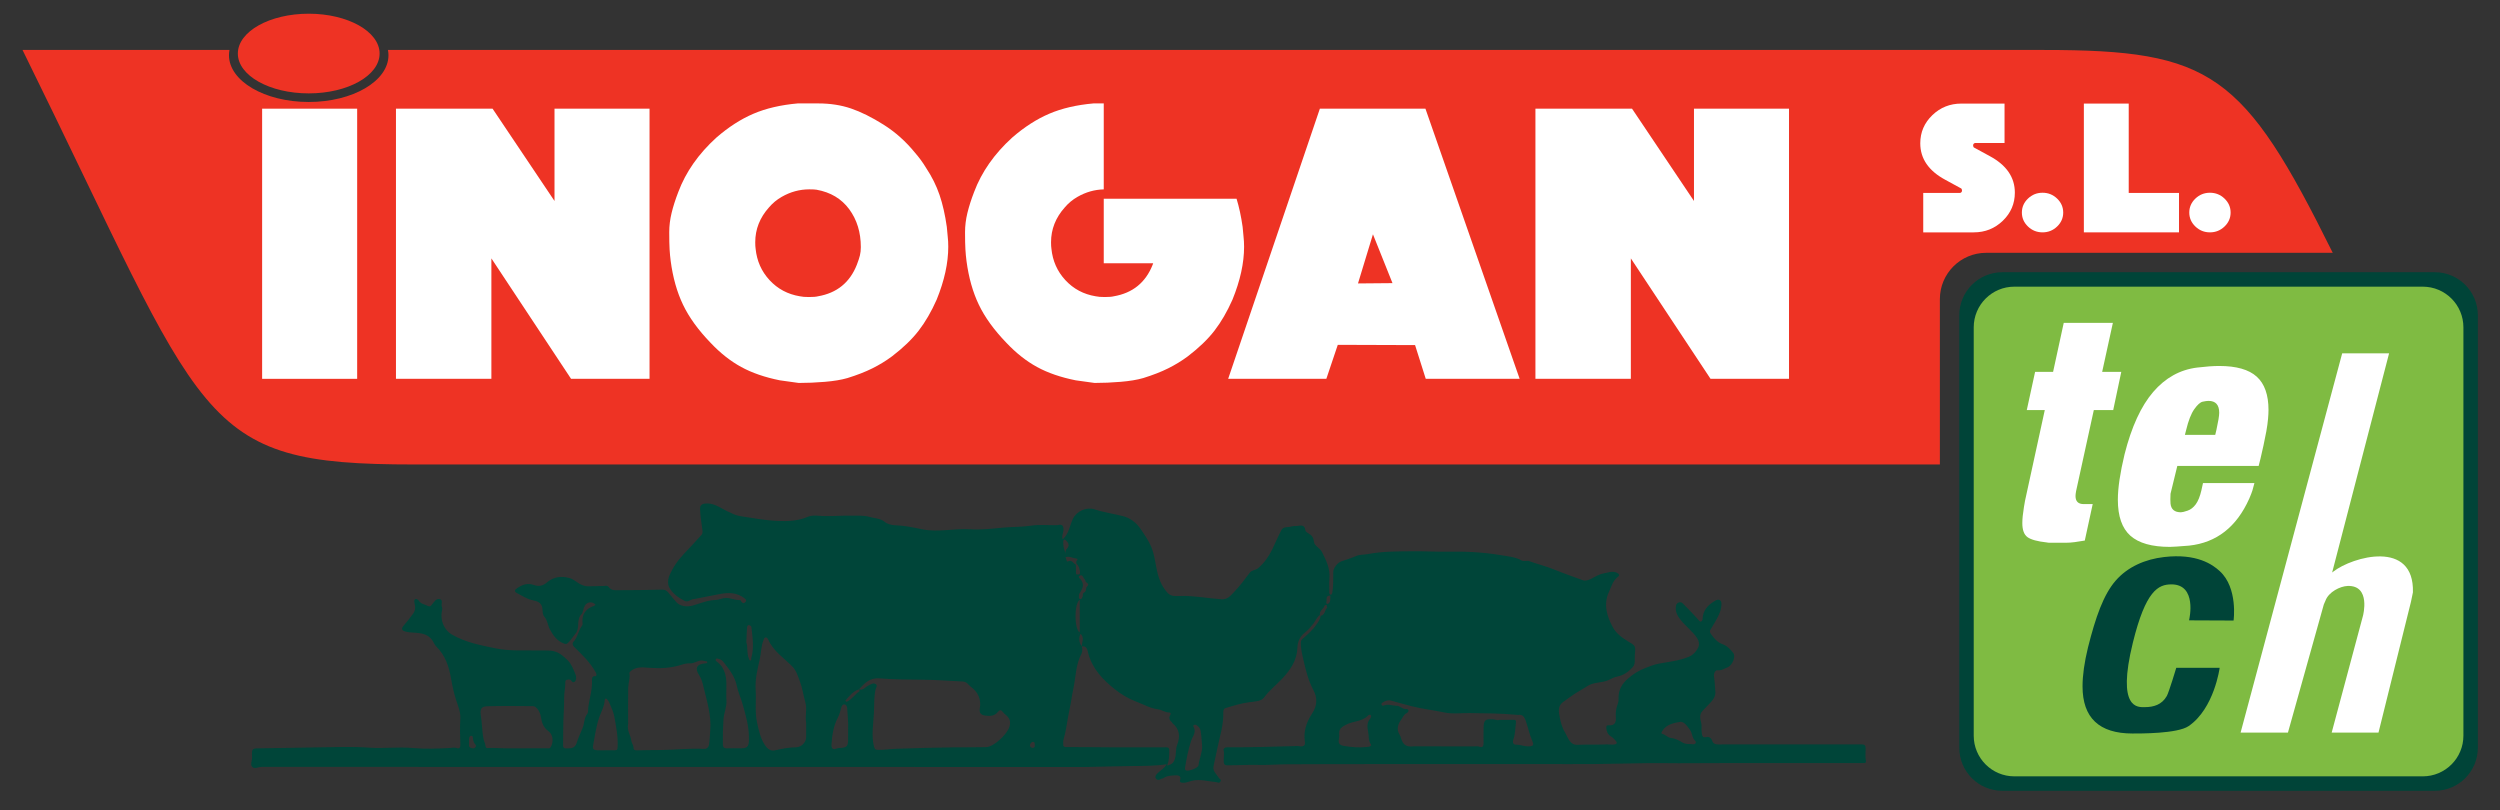 <?xml version="1.0" encoding="utf-8"?>
<!-- Generator: Adobe Illustrator 16.0.0, SVG Export Plug-In . SVG Version: 6.00 Build 0)  -->
<!DOCTYPE svg PUBLIC "-//W3C//DTD SVG 1.1//EN" "http://www.w3.org/Graphics/SVG/1.1/DTD/svg11.dtd">
<svg version="1.1" id="Capa_1" xmlns="http://www.w3.org/2000/svg" xmlns:xlink="http://www.w3.org/1999/xlink" x="0px" y="0px"
	 width="708.662px" height="229.606px" viewBox="66.615 182.837 708.662 229.606"
	 enable-background="new 66.615 182.837 708.662 229.606" xml:space="preserve">
<rect x="66.615" y="182.837" width="708.662" height="229.606" fill="#333333" stroke="none"/>
<g>
	<path fill="#004438" d="M769,394.792c0,6.742-5.466,12.207-12.207,12.207H634.209c-6.742,0-12.209-5.465-12.209-12.207V272.207
		c0-6.741,5.467-12.207,12.209-12.207h122.584c6.741,0,12.207,5.466,12.207,12.207V394.792z"/>
	<path fill="#7FBB42" d="M764.905,391.376c0,6.367-5.161,11.529-11.527,11.529H637.623c-6.366,0-11.527-5.162-11.527-11.529V275.623
		c0-6.367,5.161-11.527,11.527-11.527h115.754c6.367,0,11.528,5.16,11.528,11.527V391.376L764.905,391.376z"/>
	<g>
		<g>
			<path fill="#FFFFFF" d="M640.644,324.755l5.595-25.682h-5.102l2.355-10.816l5.101-0.002l3.02-13.904h13.93l-3.039,13.901
				l5.419,0.003l-2.284,10.818l-5.499-0.004l-5.035,23.027c-0.104,0.59-0.154,1.033-0.154,1.33c0,1.537,0.773,2.303,2.318,2.303
				h2.553l-2.242,10.338c-1.031,0.18-1.984,0.326-2.86,0.445c-0.878,0.119-1.753,0.18-2.629,0.18c-0.879,0-1.678,0-2.396,0
				c-0.723,0-1.367,0-1.935,0c-0.412,0-0.723-0.029-0.929-0.088c-2.681-0.297-4.511-0.797-5.487-1.502
				c-0.981-0.707-1.471-2.035-1.471-3.982c0-1.176,0.155-2.709,0.464-4.596L640.644,324.755z"/>
		</g>
		<g>
			<path fill="#FFFFFF" d="M706.862,314.917h-23.058l-1.922,7.881c-0.06,1.209-0.06,2.146,0,2.809
				c0.174,1.631,1.156,2.445,2.951,2.445c0.347,0,0.969-0.148,1.865-0.453c0.896-0.303,1.679-0.908,2.344-1.818
				c0.664-0.91,1.2-2.244,1.605-4.004l0.436-2h14.58c-0.231,0.904-0.421,1.598-0.563,2.08c-0.146,0.48-0.449,1.266-0.911,2.352
				c-3.589,8.016-9.259,12.447-17.012,13.291c-1.68,0.119-2.88,0.209-3.604,0.271c-0.725,0.059-1.346,0.09-1.864,0.09
				c-5.094,0-8.825-1.055-11.197-3.16c-2.373-2.105-3.56-5.506-3.56-10.201c0-3.313,0.637-7.615,1.909-12.914
				c1.967-7.764,4.673-13.646,8.116-17.65c3.441-4.002,7.595-6.305,12.454-6.906c2.488-0.301,4.57-0.451,6.249-0.451
				c4.861,0,8.404,1.008,10.633,3.023c2.229,2.016,3.342,5.161,3.342,9.432c0,0.723-0.045,1.582-0.132,2.572
				c-0.087,0.992-0.246,2.15-0.479,3.477c-0.522,2.768-1.076,5.354-1.658,7.762C707.271,313.384,707.096,314.076,706.862,314.917z
				 M694.556,306.099l0.346-1.451c0.521-2.361,0.781-3.967,0.781-4.814c0-2.238-1.013-3.359-3.037-3.359
				c-0.405,0-0.955,0.076-1.648,0.228c-0.694,0.152-1.49,0.863-2.388,2.135c-0.896,1.271-1.663,3.238-2.3,5.902l-0.348,1.361h8.594
				V306.099z"/>
		</g>
		<g>
			<path fill="#004438" d="M699.754,358.738l-12.615-0.055l0.083-0.453c-0.041,0.148,2.26-9.742-5.076-9.742
				c-3.746,0-7.311,1.768-10.934,16.504c-4.679,19.027,1.486,18.293,3.363,18.293c2.522,0,4.854-0.684,6.255-3.154
				c0.589-1.035,2.682-7.99,2.682-7.99h12.3c0,0-1.524,11.512-8.778,16.506c-3.194,2.199-13.938,2.113-15.93,2.113
				c-9.44,0-14.16-4.453-14.16-13.363c0-3.105,0.512-6.77,1.536-10.988c2.16-8.615,4.403-15.016,7.844-18.971
				c3.44-3.957,8.396-6.082,13.737-6.701c9.286-1.078,13.729,2.127,15.751,3.969C701.066,349.486,699.754,358.738,699.754,358.738z"
				/>
		</g>
		<g>
			<path fill="#FFFFFF" d="M701.747,390.5L730.54,283h13.296l-16.143,62.13l0.313-0.25c5.438-4.25,22.994-9.213,22.587,5.857
				l-0.553,2.676l-9.207,37.086h-13.271l8.875-33.125c0,0,2.313-8.688-4.375-8.438c-2.035,0.076-5.373,1.645-6.287,4.234
				l-0.438,0.998l-10.171,36.33H701.747L701.747,390.5z"/>
		</g>
	</g>
	<ellipse fill="#EE3324" cx="154.127" cy="198.016" rx="20.091" ry="11.293"/>
	<path fill="#EE3324" d="M646,197H477H353H176.585c0.095,0.492,0.147,0.991,0.147,1.497c0,7.316-10.121,13.248-22.606,13.248
		c-12.483,0-22.604-5.931-22.604-13.248c0-0.506,0.053-1.005,0.146-1.497H73c52.5,106.5,49,117.5,111,117.5h169h124h139.5v-46.878
		c0-7.246,5.875-13.121,13.121-13.121h98.244C702.571,203.471,693.54,197,646,197z"/>
	<g>
		<path fill="#FFFFFF" d="M140.919,290.223v-76.579h26.938v76.579H140.919z"/>
		<path fill="#FFFFFF" d="M228.492,290.223l-22.588-34.142v34.142h-27.048v-76.579h27.384l17.557,26.165v-26.165h26.938v76.579
			H228.492z"/>
		<path fill="#FFFFFF" d="M551.492,290.223l-22.588-34.142v34.142h-27.049v-76.579h27.384l17.558,26.165v-26.165h26.937v76.579
			H551.492z"/>
		<path fill="#FFFFFF" d="M332.125,267.78c-1.508,3.404-3.206,6.328-5.091,8.775c-1.887,2.446-4.407,4.876-7.56,7.286
			c-1.716,1.276-3.566,2.411-5.556,3.403c-1.988,0.994-4.354,1.914-7.096,2.766c-1.715,0.495-3.841,0.851-6.377,1.063
			c-2.538,0.213-5.006,0.319-7.406,0.319l-5.349-0.744c-4.252-0.852-7.903-2.109-10.954-3.776c-3.052-1.665-5.95-3.952-8.691-6.86
			c-3.497-3.616-6.104-7.214-7.815-10.795c-1.715-3.58-2.88-7.711-3.497-12.391c-0.139-1.063-0.241-2.162-0.31-3.297
			c-0.068-1.134-0.103-2.766-0.103-4.893c0-1.771,0.221-3.58,0.668-5.424c0.445-1.843,1.08-3.829,1.903-5.957
			c2.125-5.672,5.725-10.812,10.8-15.422c3.428-2.978,6.925-5.228,10.491-6.754c3.564-1.523,7.748-2.499,12.548-2.925
			c0.617,0,1.233,0,1.851,0c0.618,0,1.235,0,1.853,0c0.96,0,1.68,0,2.159,0c3.358,0,6.444,0.479,9.258,1.436
			c2.811,0.957,5.879,2.482,9.205,4.574c3.324,2.092,6.291,4.733,8.896,7.924c1.234,1.419,2.296,2.872,3.188,4.36
			c1.646,2.483,2.914,5.036,3.806,7.658c0.891,2.625,1.576,5.636,2.056,9.04c0.068,0.994,0.155,1.915,0.258,2.766
			c0.104,0.851,0.154,1.808,0.154,2.872C335.417,257.394,334.319,262.393,332.125,267.78z M298.082,236.617
			c-0.413-0.07-1.099-0.106-2.058-0.106c-2.743,0-5.35,0.71-7.816,2.127c-1.373,0.781-2.57,1.773-3.6,2.978
			c-2.607,2.908-3.908,6.205-3.908,9.891c0,0.781,0.034,1.383,0.102,1.809c0.343,3.475,1.662,6.453,3.961,8.934
			c2.296,2.483,5.158,4.007,8.588,4.574c0.616,0.144,1.474,0.213,2.57,0.213c1.166,0,2.022-0.069,2.573-0.213
			c5.347-0.921,9.015-3.899,11.004-8.935c0.412-1.063,0.703-1.949,0.875-2.659c0.17-0.708,0.257-1.489,0.257-2.339
			c0-4.184-1.098-7.765-3.291-10.743C305.142,239.17,302.057,237.327,298.082,236.617z"/>
		<path fill="#FFFFFF" d="M470.765,290.223l-3.027-9.563l-21.909-0.074l-3.242,9.636h-27.832l25.995-76.579h29.927l26.704,76.579
			L470.765,290.223L470.765,290.223z M455.798,249.251l-4.239,13.931l9.777-0.086L455.798,249.251z"/>
		<path fill="#FFFFFF" d="M419.112,249.912c-0.104-0.851-0.19-1.771-0.258-2.766c-0.416-2.946-0.995-5.617-1.718-7.978h-37.647
			v18.296h14.017c-0.052,0.141-0.102,0.276-0.158,0.424c-1.989,5.036-5.657,8.014-11.004,8.935
			c-0.552,0.144-1.407,0.213-2.573,0.213c-1.098,0-1.954-0.069-2.571-0.213c-3.429-0.567-6.292-2.09-8.588-4.574
			c-2.298-2.481-3.618-5.459-3.96-8.934c-0.068-0.425-0.103-1.027-0.103-1.809c0-3.686,1.302-6.983,3.908-9.891
			c1.028-1.205,2.228-2.197,3.601-2.979c2.352-1.351,4.83-2.051,7.432-2.115v-24.369c-0.352,0-0.703,0-1.055,0
			c-0.617,0-1.234,0-1.852,0c-4.8,0.426-8.982,1.401-12.548,2.925c-3.565,1.526-7.063,3.776-10.491,6.754
			c-5.074,4.61-8.675,9.75-10.8,15.422c-0.823,2.127-1.458,4.114-1.903,5.957c-0.446,1.845-0.668,3.653-0.668,5.424
			c0,2.127,0.034,3.759,0.104,4.893c0.068,1.135,0.171,2.233,0.309,3.297c0.616,4.68,1.782,8.812,3.497,12.391
			c1.713,3.582,4.319,7.179,7.816,10.795c2.742,2.908,5.64,5.195,8.69,6.86c3.051,1.667,6.701,2.924,10.954,3.776l5.35,0.744
			c2.398,0,4.868-0.106,7.405-0.319c2.536-0.213,4.662-0.568,6.378-1.063c2.741-0.852,5.106-1.771,7.096-2.766
			c1.988-0.992,3.839-2.127,5.555-3.403c3.152-2.41,5.673-4.84,7.561-7.286c1.885-2.447,3.583-5.371,5.091-8.775
			c2.193-5.388,3.292-10.386,3.292-14.997C419.266,251.72,419.215,250.763,419.112,249.912z"/>
	</g>
	<path fill="#FFFFFF" d="M634.834,223.375h-8.388c-0.35,0.112-0.523,0.338-0.523,0.675c0,0.188,0.058,0.375,0.175,0.563l4.547,2.477
		c4.739,2.552,7.11,6.005,7.11,10.357c0,3.115-1.138,5.77-3.41,7.965c-2.273,2.196-5.022,3.293-8.247,3.293h-14.313v-11.176h10.466
		c0.351-0.113,0.524-0.337,0.524-0.676c0-0.187-0.058-0.375-0.175-0.563l-4.545-2.476c-4.741-2.553-7.11-6.004-7.11-10.358
		c0-3.114,1.136-5.768,3.409-7.964c2.271-2.196,5.021-3.293,8.246-3.293h12.232v11.176H634.834z"/>
	<path fill="#FFFFFF" d="M651.463,243.087c0,1.536-0.577,2.856-1.729,3.96s-2.527,1.657-4.128,1.657
		c-1.602,0-2.979-0.552-4.131-1.657c-1.152-1.104-1.728-2.424-1.728-3.96c0-1.535,0.574-2.854,1.728-3.959
		c1.152-1.104,2.529-1.657,4.131-1.657c1.601,0,2.976,0.553,4.128,1.657C650.885,240.233,651.463,241.553,651.463,243.087z"/>
	<path fill="#FFFFFF" d="M684.286,248.704h-26.969v-36.506h12.715v25.33h14.254V248.704L684.286,248.704z"/>
	<path fill="#FFFFFF" d="M698.915,243.087c0,1.536-0.576,2.856-1.729,3.96s-2.528,1.657-4.129,1.657
		c-1.603,0-2.979-0.552-4.13-1.657c-1.152-1.104-1.729-2.424-1.729-3.96c0-1.535,0.575-2.854,1.729-3.959
		c1.151-1.104,2.527-1.657,4.13-1.657c1.601,0,2.977,0.553,4.129,1.657C698.339,240.233,698.915,241.553,698.915,243.087z"/>
</g>
<path fill="#004539" d="M440.767,357.166c-0.87,0.598-1.199,1.6-1.809,2.389c-0.718,0.93-1.491,1.865-2.412,2.578
	c-1.484,1.15-2.1,2.523-2.17,4.41c-0.133,3.457-1.92,6.1-4.261,8.619c-1.709,1.838-3.723,3.377-5.237,5.455
	c-0.737,1.014-2.601,1.076-4.047,1.262c-2.354,0.297-4.616,0.998-6.872,1.697c-0.505,0.158-0.602,0.73-0.585,1.248
	c0.103,3.313-0.892,6.447-1.574,9.633c-0.398,1.861-0.824,3.715-1.196,5.58c-0.287,1.439,0.892,2.26,1.515,3.303
	c0.207,0.344,0.816,0.469,0.429,1.063c-0.351,0.537-0.73,0.188-1.161,0.145c-2.293-0.223-4.568-0.93-6.899-0.395
	c-0.833,0.191-1.593,0.623-2.505,0.574c-0.617-0.033-1.068-0.143-0.838-0.822c0.417-1.248-0.738-1.316-1.208-1.289
	c-1.184,0.068-2.444,0.039-3.508,0.781c-0.208,0.148-0.529,0.129-0.756,0.26c-0.489,0.289-1,0.402-1.355-0.094
	c-0.383-0.533-0.111-0.992,0.325-1.443c0.858-0.887,2.026-1.459,2.688-2.65c-3.209,0.5-6.389,0.467-9.567,0.51
	c-4.418,0.059-8.835,0.182-13.255,0.268c-1.027,0.021-2.056,0.002-3.083,0.002c-76.881,0-153.762,0.004-230.642-0.031
	c-0.912,0-2,0.717-2.682-0.014c-0.62-0.664,0.002-1.738-0.035-2.641c-0.111-2.686-0.074-2.604,2.755-2.619
	c5.184-0.031,10.368-0.203,15.551-0.254c4.965-0.045,9.949-0.281,14.889,0.076c4.125,0.297,8.212-0.275,12.341,0.102
	c3.423,0.313,6.922,0.176,10.391,0.004c0.694-0.033,1.442-0.246,2.218,0.035c0.607,0.219,0.933-0.188,0.901-0.986
	c-0.091-2.445-0.164-4.902-0.009-7.342c0.125-1.967-0.682-3.689-1.236-5.428c-0.622-1.949-1.039-3.92-1.379-5.908
	c-0.59-3.439-1.646-6.648-4.205-9.145c-0.471-0.457-0.67-1.059-0.974-1.535c-1.618-2.547-4.166-2.24-6.566-2.484
	c-0.408-0.041-0.813-0.131-1.212-0.23c-1.055-0.266-1.23-0.807-0.528-1.637c0.942-1.111,1.866-2.225,2.712-3.426
	c0.746-1.061,0.649-1.977,0.404-2.998c-0.104-0.438-0.096-0.926,0.146-1.092c0.354-0.242,0.883,0.129,1.051,0.4
	c0.605,0.994,1.714,1.02,2.577,1.502c0.532,0.301,0.796,0.063,1.159-0.389c0.588-0.73,1.213-1.836,2.264-1.543
	c1,0.281,0.23,1.5,0.574,2.24c0.173,0.373,0.063,0.789-0.026,1.236c-0.48,2.391,0.543,5.225,2.852,6.563
	c3.842,2.229,8.095,3.035,12.376,3.912c4.049,0.828,8.082,0.518,12.133,0.6c1.103,0.023,2.221-0.031,3.336,0.041
	c2.216,0.146,3.627,1.426,4.989,2.766c1.073,1.055,1.607,2.555,2.189,3.971c0.212,0.516,0.245,1.021,0.134,1.475
	c-0.157,0.643-0.787,1.066-1.232,0.422c-0.426-0.613-0.896-0.449-1.302-0.371c-0.564,0.111-0.483,0.689-0.488,1.156
	c-0.016,1.293-0.333,2.6-0.318,3.848c0.027,2.234-0.161,4.449-0.218,6.674c-0.058,2.189-0.045,4.381-0.082,6.57
	c-0.011,0.697-0.043,1.252,0.979,1.219c1.313-0.041,2.398,0.025,2.91-1.678c0.434-1.439,1.151-2.818,1.694-4.244
	c0.486-1.275,0.354-2.748,1.277-3.908c0.34-0.43,0.192-1.238,0.282-1.873c0.36-2.547,1.177-5.027,1.047-7.652
	c-0.015-0.309-0.062-1.229,0.945-1.121c0.331,0.035,0.464-0.43,0.151-1.01c-1.557-2.879-3.884-5.08-6.173-7.314
	c-0.53-0.518-0.466-1.113-0.198-1.396c1.192-1.258,1.354-3.023,2.312-4.381c0.15-0.213,0.332-0.5,0.304-0.73
	c-0.32-2.59,0.772-4.264,3.221-5.102c0.163-0.057,0.291-0.215,0.435-0.328c-0.879-1.016-2.373-0.844-3.016,0.26
	c-0.457,0.783-0.536,2.025-0.912,2.393c-1.644,1.602-0.368,3.938-1.724,5.521c-0.811,0.947-1.407,2.084-2.416,2.857
	c-0.167,0.129-0.542,0.096-0.777,0.012c-1.985-0.711-3.096-2.213-4.076-4.035c-0.63-1.17-0.651-2.555-1.581-3.6
	c-0.501-0.566-0.474-1.506-0.535-2.219c-0.155-1.785-1.475-2.215-2.713-2.449c-1.709-0.322-3.041-1.303-4.521-2.029
	c-0.548-0.27-0.789-0.77-0.221-1.195c1.479-1.113,3.178-1.795,4.983-1.121c1.473,0.547,2.661,0.211,3.704-0.682
	c1.952-1.67,4.116-1.912,6.477-1.26c1.25,0.344,2.132,1.359,3.326,1.873c0.664,0.283,1.25,0.457,1.927,0.447
	c1.494-0.018,2.99-0.037,4.484-0.1c0.493-0.021,0.986-0.182,1.335,0.313c0.783,1.107,1.979,0.893,3.059,0.891
	c3.969-0.008,7.938-0.037,11.906-0.154c0.829-0.023,1.389,0.135,1.892,0.779c0.729,0.934,1.524,1.814,2.29,2.723
	c1.036,1.229,3.022,1.5,4.789,0.973c2.064-0.617,4.081-1.479,6.295-1.539c1.004-0.025,1.91-0.559,2.963-0.58
	c1.383-0.029,2.616,0.654,3.973,0.604c0.325-0.012,0.308,0.27,0.427,0.441c0.324,0.467,0.744,0.59,1.142,0.131
	c0.411-0.475,0.125-0.813-0.302-1.129c-2.125-1.6-4.493-1.646-6.962-1.148c-2.412,0.484-4.829,0.949-7.244,1.42
	c-0.09,0.02-0.188-0.008-0.277,0.008c-0.817,0.146-1.497,0.99-2.433,0.506c-1.796-0.93-3.48-2.092-4.395-3.902
	c-0.404-0.803-0.379-2.08-0.042-2.945c0.942-2.426,2.433-4.559,4.229-6.463c1.678-1.779,3.352-3.563,4.981-5.387
	c0.479-0.533,0.287-1.24,0.195-1.91c-0.245-1.811-0.521-3.623-0.586-5.443c-0.023-0.621,0.143-1.373,1.295-1.521
	c2.535-0.336,4.337,1.184,6.353,2.135c1.217,0.576,2.411,1.211,3.729,1.412c3.496,0.531,6.979,1.205,10.521,1.357
	c2.937,0.127,5.839,0.053,8.629-1.164c0.884-0.387,2.014-0.389,3.009-0.303c3.096,0.264,6.181-0.088,9.27-0.027
	c1.746,0.031,3.581-0.127,5.209,0.357c1.435,0.428,3.041,0.361,4.356,1.432c0.748,0.607,1.93,0.908,2.928,0.936
	c2.603,0.074,5.123,0.621,7.639,1.139c4.566,0.939,9.107-0.297,13.662,0.006c3.158,0.209,6.333-0.197,9.447-0.488
	c2.566-0.24,5.157-0.135,7.727-0.535c2.201-0.344,4.49-0.137,6.739-0.135c0.363,0.002,0.691,0.016,1.063-0.07
	c1.094-0.252,1.475,0.309,1.442,1.416c-0.024,0.865-0.626,1.703-0.218,2.646c1.819-1.609,1.96-3.945,2.923-5.881
	c1.064-2.141,3.869-3.357,6.149-2.598c2.651,0.887,5.423,1.246,8.1,1.939c1.897,0.49,3.688,1.811,4.868,3.559
	c1.128,1.67,2.332,3.35,3.083,5.195c0.754,1.854,1.064,3.904,1.438,5.895c0.497,2.654,1.33,5.129,3.224,7.133
	c0.947,1.004,2.272,0.865,3.412,0.826c3.959-0.135,7.833,0.654,11.752,0.936c1.791,0.127,2.649-1.055,3.567-2
	c1.642-1.693,3.063-3.607,4.474-5.506c0.624-0.84,1.637-0.678,2.396-1.314c1.775-1.484,2.99-3.295,3.99-5.297
	c0.908-1.82,1.654-3.725,2.619-5.514c0.567-1.055,1.87-0.695,2.828-1.004c0.492-0.156,1.053-0.086,1.58-0.145
	c1.054-0.115,2.196-0.498,2.37,1.213c0.032,0.322,0.506,0.68,0.856,0.871c1.014,0.549,1.461,1.213,1.605,2.486
	c0.123,1.098,1.68,1.656,2.237,2.77c1.193,2.385,2.396,4.748,2.13,7.564c-0.125,1.314-0.016,2.648-0.033,3.975
	c-0.005,0.332,0.178,0.609,0.412,0.613c0.249,0,0.385-0.289,0.438-0.607c0.329-1.938,0.258-3.893,0.268-5.844
	c0.006-1.102,1.217-2.656,2.285-3.014c1.435-0.479,2.885-0.934,4.27-1.531c1.043-0.449,2.14-0.313,3.202-0.518
	c4.234-0.816,8.536-0.77,12.843-0.809c3.29-0.031,6.573,0.172,9.854,0.113c5.106-0.094,10.199,0.16,15.206,1.02
	c1.884,0.322,3.937,0.451,5.728,1.482c0.578,0.332,1.531-0.049,2.2,0.197c2.332,0.863,4.749,1.422,7.072,2.383
	c2.618,1.082,5.341,1.99,8.013,2.992c0.716,0.271,1.575,0.064,2.456-0.395c1.109-0.578,2.229-1.285,3.562-1.52
	c1.18-0.207,2.28-0.721,3.52-0.254c0.686,0.258,1.095,0.779,0.515,1.201c-1.49,1.09-1.853,2.75-2.557,4.262
	c-1.668,3.568-0.592,6.941,1.071,10.043c0.875,1.633,2.522,2.957,4.192,3.938c2.233,1.313,2.317,1.297,2.059,3.84
	c-0.12,1.207,0.261,2.602-0.595,3.549c-1.177,1.309-2.644,2.35-4.452,2.684c-0.845,0.156-1.616,0.617-2.324,0.945
	c-2.008,0.93-4.354,0.521-6.224,1.82c-1.025,0.713-2.167,1.262-3.213,1.949c-1.231,0.813-2.43,1.672-3.614,2.551
	c-1.146,0.85-1.254,2.104-0.999,3.57c0.303,1.744,0.687,3.418,1.596,4.934c0.89,1.48,1.364,3.66,3.532,3.563
	c2.813-0.129,5.618,0.002,8.425-0.119c0.661-0.029,1.304,0.123,1.984,0.037c1.08-0.139,0.789-0.682,0.393-1.148
	c-0.375-0.438-0.783-0.855-1.329-1.172c-0.824-0.475-1.185-1.35-1.267-2.297c-0.047-0.539,0.003-0.9,0.791-0.838
	c1.536,0.123,2.026-0.791,1.906-2.215c-0.114-1.365,0.067-2.689,0.593-3.984c0.211-0.52,0.164-1.156,0.174-1.74
	c0.035-2.24,1.03-3.879,2.729-5.357c1.501-1.303,3.188-2.318,4.938-2.967c1.163-0.434,2.378-0.957,3.682-1.197
	c2.878-0.525,5.842-0.828,8.561-1.951c1.189-0.492,2.221-1.563,2.73-2.781c0.302-0.717,0.197-1.646-0.356-2.496
	c-1.275-1.951-3.173-3.309-4.617-5.094c-1.003-1.236-1.684-2.506-1.377-4.145c0.155-0.828,1.24-1.275,1.854-0.678
	c1.277,1.242,2.488,2.557,3.718,3.848c0.315,0.332,0.592,0.699,0.906,1.031c0.18,0.188,0.371,0.48,0.689,0.273
	c0.229-0.148,0.354-0.377,0.363-0.697c0.079-2.477,1.58-4,3.563-5.158c1.024-0.602,1.809-0.242,1.791,0.906
	c-0.013,0.742-0.145,1.51-0.426,2.291c-0.661,1.84-1.771,3.395-2.71,5.053c-0.337,0.592,0.095,1.096,0.222,1.275
	c0.824,1.162,1.806,2.279,3.176,2.777c1.355,0.49,2.257,1.447,3.076,2.502c0.813,1.047-0.282,3.609-1.683,4.109
	c-0.891,0.316-1.605,0.943-2.753,0.795c-0.7-0.092-1.149,1.018-1.008,1.834c0.239,1.361,0.222,2.736,0.369,4.102
	c0.153,1.426-0.604,2.414-1.498,3.355c-0.707,0.746-1.436,1.475-2.132,2.23c-0.973,1.064-0.659,2.236-0.361,3.471
	c0.193,0.797-0.017,1.684,0.117,2.504c0.122,0.742-0.008,1.824,1.468,1.43c0.523-0.143,1.279,0.266,1.508,1.053
	c0.245,0.844,0.92,1.049,1.715,1.049c9.65-0.004,19.301-0.002,28.952-0.002c3.896,0,7.794,0.018,11.691-0.014
	c0.84-0.006,1.149,0.283,1.146,1.133c-0.009,1.195-0.143,2.4,0.087,3.594c0.097,0.5-0.243,0.576-0.632,0.574
	c-0.742,0-1.484,0.002-2.228,0.002c-6.032,0-12.063,0-18.094,0c-6.571,0-13.143-0.008-19.711,0.002
	c-4.166,0.006-8.333,0.041-12.499,0.043c-2.8,0.002-5.602-0.068-8.399-0.035c-5.066,0.061-10.133,0.211-15.201,0.26
	c-4.912,0.045-9.826,0.01-14.74,0.01c-20.09,0-40.182-0.02-60.271,0.016c-4.096,0.006-8.193,0.037-12.29,0.047
	c-2.728,0.006-5.446,0.248-8.162,0.174c-3-0.082-5.988,0.137-8.982,0.104c-0.679-0.008-0.798-0.545-0.825-0.822
	c-0.12-1.174,0.236-2.352-0.069-3.553c-0.068-0.27,0.317-0.723,0.938-0.719c3.356,0.012,6.714-0.031,10.07-0.098
	c3.353-0.064,6.703-0.184,10.057-0.266c0.248-0.006,0.498,0.086,0.749,0.102c0.907,0.057,1.404-0.307,1.252-1.283
	c-0.456-2.934,0.446-5.633,1.998-7.953c1.538-2.301,1.579-4.529,0.412-6.719c-1.388-2.602-2.101-5.348-2.736-8.168
	c-0.396-1.752-0.869-3.477-0.825-5.295c0.012-0.477,0.133-0.738,0.533-1.096c1.354-1.201,2.782-2.41,3.771-3.891
	c0.491-0.738,1.243-1.551,1.294-2.596c1.335-0.217,1.109-1.699,1.911-2.348c-0.36-0.146,0.071-0.59-0.253-0.711
	c-0.143-0.053-0.48,0.018-0.492,0.078C441.909,355.457,440.518,355.912,440.767,357.166z M371.594,342.921
	c0.007,0.734,0.012,1.471,0.022,2.205c0.005,0.271-0.021,0.592,0.402,0.549c0.242-0.023,0.538,0.131,0.693-0.238
	c0.239-0.566-0.349-2.414-0.891-2.711c-0.158-0.34-0.2-0.738,0.03-1c0.328-0.371,0.218-0.535-0.176-0.57
	c-1.012-0.094-1.953-0.748-3.072-0.381c0.348,0.395,0.255,1.422,0.688,1.211C370.556,341.371,370.845,342.607,371.594,342.921z
	 M397.805,399.714c0.991-0.17,1.524-0.754,1.838-1.723c0.425-1.316,0.163-2.734,0.656-4.016c0.922-2.385,0.723-4.49-1.383-6.188
	c-0.058-0.047-0.031-0.203-0.091-0.244c-0.758-0.543-0.96-1.246-0.474-2.035c0.296-0.48,0.014-0.703-0.308-0.703
	c-1.171-0.004-2.146-0.771-3.186-0.906c-2.239-0.287-4.137-1.422-6.159-2.176c-2.184-0.814-4.264-2.068-6.12-3.549
	c-3.371-2.689-6.271-5.723-7.477-10.08c-0.21-0.762-0.266-2.283-1.866-2.039c0.092-1.193,0.818-2.447-0.304-3.563
	c-0.613,1.008-0.447,2.639,0.336,3.531c0.133,0.697,0.259,1.465-0.067,2.072c-1.686,3.146-1.617,6.701-2.343,10.059
	c-0.428,1.975-0.676,4.064-1.111,6.023c-0.595,2.678-0.829,5.424-1.602,8.059c-0.171,0.578-0.183,1.16-0.138,1.742
	c0.033,0.449,0.21,0.627,0.792,0.623c4.097-0.023,8.194,0.057,12.292,0.07c5.191,0.02,10.382,0.002,15.573,0.01
	c0.62,0,1.393-0.197,1.395,0.844c0.003,1.422,0.009,2.846-0.575,4.186c0.072,0.068,0.145,0.139,0.217,0.205
	C397.737,399.851,397.771,399.781,397.805,399.714z M310.049,378.218c1.279,0.492,1.891-0.732,2.823-1.123
	c0.612-0.254,1.19-0.738,1.856-0.408c0.832,0.41,0.173,1.07,0.07,1.564c-0.449,2.176-0.359,4.398-0.452,6.586
	c-0.139,3.203-0.792,6.418,0.021,9.66c0.213,0.85,0.612,0.887,1.123,0.9c1.708,0.049,3.4-0.246,5.112-0.307
	c5.488-0.189,10.978-0.35,16.47-0.41c3.023-0.029,6.049,0.014,9.072-0.059c2.146-0.051,5.894-3.555,6.583-5.707
	c0.491-1.533,0.102-2.551-1.055-3.471c-0.287-0.229-0.563-0.49-0.784-0.783c-0.475-0.623-0.892-0.67-1.398-0.025
	c-0.895,1.133-2.1,1.221-3.442,1.063c-1.256-0.146-1.927-0.703-1.701-1.973c0.478-2.689-0.472-4.734-2.643-6.299
	c-0.296-0.215-0.513-0.535-0.788-0.779c-0.375-0.338-0.793-0.596-1.319-0.621c-3.901-0.186-7.802-0.504-11.702-0.518
	c-4.001-0.016-8.005-0.064-11.982-0.379c-2.784-0.221-4.251,1.408-5.827,3.121c-1.676,0.525-2.667,1.885-3.772,3.104
	c-0.143,0.156,0.042,0.229,0.11,0.316c0.158,0.205,0.267,0.047,0.434-0.033c1.33-0.637,2.062-1.977,3.275-2.746
	C310.53,378.642,310.031,378.451,310.049,378.218z M244.669,388c-0.398,1.938,0.717,3.211,0.872,4.705
	c0.078,0.74,0.698,1.373,0.662,2.227c-0.019,0.42,0.372,0.611,0.872,0.6c2.329-0.061,4.658-0.076,6.988-0.094
	c4.037-0.033,8.061-0.549,12.108-0.313c0.744,0.043,1.326-0.441,1.451-1.311c0.189-1.316,0.21-2.658,0.321-3.955
	c0.369-4.359-0.99-8.383-1.947-12.471c-0.231-0.988-0.525-2.143-1.167-3.109c-1.251-1.895-0.923-3.223,1.794-3.412
	c0.276-0.02,0.429-0.063,0.482-0.248c0.025-0.092-0.209-0.377-0.289-0.363c-0.393,0.07-0.733-0.15-1.104-0.188
	c-1.272-0.119-2.224,0.863-3.465,0.811c-0.765-0.033-1.578,0.104-2.309,0.348c-3.031,1.012-6.143,1.148-9.28,0.912
	c-1.697-0.127-3.353-0.361-4.906,0.664c-0.371,0.244-0.769,0.615-0.726,0.855c0.262,1.43-0.309,2.77-0.337,4.146
	C244.622,381.32,244.669,384.839,244.669,388z M295.132,387.703c-0.352-1.979,0.318-3.875-0.228-5.771
	c-0.578-2.004-0.835-4.117-1.582-6.047c-0.552-1.43-0.981-2.992-2.14-4.158c-2.393-2.41-5.352-4.313-6.804-7.578
	c-0.129-0.295-0.407-0.705-0.837-0.604c-0.315,0.074-0.355,0.447-0.484,0.746c-0.746,1.738-0.666,3.641-1.077,5.445
	c-0.639,2.799-1.357,5.625-1.162,8.596c0.208,3.188-0.295,6.398,0.451,9.592c0.497,2.125,0.917,4.238,2.15,6.086
	c0.715,1.07,1.566,1.852,3.002,1.5c1.91-0.463,3.834-0.809,5.814-0.842c1.621-0.031,2.929-1.461,2.9-2.982
	C295.111,390.328,295.132,388.968,295.132,387.703z M491.534,386.884c1.527,0,2.776,0.027,4.021-0.012
	c0.588-0.02,0.869,0.135,0.783,0.764c-0.224,1.625-0.173,3.291-0.744,4.859c-0.276,0.758-0.027,1.438,0.723,1.424
	c1.188-0.021,2.26,0.48,3.42,0.488c1.436,0.008,1.78-0.275,1.215-1.57c-0.806-1.84-1.178-3.811-1.842-5.689
	c-0.475-1.34-0.957-1.797-2.229-1.658c-0.136,0.014-0.276-0.021-0.415-0.033c-4.407-0.43-8.834-0.416-13.253-0.488
	c-2.43-0.039-4.827,0.338-7.289-0.193c-3.05-0.658-6.168-0.979-9.206-1.762c-1.938-0.498-3.858-1.037-5.783-1.576
	c-0.859-0.24-1.673,0.076-2.406,0.541c-0.177,0.113-0.396,0.271-0.299,0.559c0.129,0.381,0.388,0.393,0.716,0.262
	c1.205-0.477,2.369,0.094,3.531,0.104c1.052,0.012,1.574,0.875,2.478,0.922c0.315,0.018,0.682-0.08,0.868,0.275
	c0.235,0.445-0.344,0.822-0.42,0.855c-0.859,0.348-1.124,1.254-1.587,1.863c-0.927,1.217-1.427,2.723-0.466,4.271
	c0.186,0.301,0.312,0.648,0.407,0.99c0.521,1.867,1.504,2.531,3.457,2.33c0.32-0.033,0.648-0.006,0.974-0.006
	c5.475,0,10.948-0.002,16.422,0.002c0.416,0,0.868-0.074,1.24,0.061c1,0.361,1.313-0.033,1.303-0.979
	c-0.018-1.439-0.03-2.877,0.002-4.314c0.05-2.273,0.474-2.576,2.746-2.434C490.52,386.775,491.194,387.167,491.534,386.884z
	 M202.864,385.343c0.43,2.35,0.351,4.752,0.853,7.1c0.141,0.652,0.481,1.215,0.541,1.938c0.066,0.795,1.046,0.432,1.71,0.463
	c5.275,0.252,10.552,0.043,15.826,0.105c0.313,0.004,0.639,0.146,0.927-0.328c0.87-1.441,0.691-3.592-0.674-4.551
	c-1.5-1.051-1.885-2.582-2.139-4.191c-0.205-1.299-1.246-2.863-2.2-2.871c-4.271-0.037-8.544-0.088-12.813,0.027
	C203.449,383.072,202.625,383.423,202.864,385.343z M272.518,377.808c0,1.162-0.075,2.33,0.017,3.486
	c0.15,1.891-0.714,3.607-0.838,5.43c-0.16,2.314-0.207,4.643-0.177,6.963c0.005,0.467,0.02,1.322,1.028,1.277
	c1.354-0.063,2.711-0.008,4.067-0.008c1.826,0.002,2.254-0.482,2.304-2.375c0.095-3.633-0.913-7.07-1.906-10.49
	c-0.468-1.605-1.22-3.23-1.534-4.799c-0.543-2.699-2.085-4.588-3.635-6.609c-0.449-0.588-0.875-0.973-1.597-1.08
	c-0.246-0.035-0.461-0.305-0.687,0.047c-0.269,0.414,0.064,0.572,0.308,0.77c0.631,0.512,1.17,1.021,1.606,1.789
	C272.497,373.998,272.562,375.871,272.518,377.808z M238.393,395.515c0.836,0,1.671-0.008,2.505,0.002
	c0.702,0.012,0.756-0.291,0.791-0.975c0.148-2.957-0.433-5.828-0.96-8.691c-0.248-1.344-0.914-2.611-1.426-3.9
	c-0.131-0.326-0.379-0.613-0.607-0.891c-0.338-0.406-0.651-0.127-0.664,0.188c-0.074,1.768-0.976,3.275-1.535,4.879
	c-0.905,2.598-1.255,5.287-1.746,7.965c-0.194,1.063,0.16,1.352,1,1.408C236.627,395.562,237.512,395.515,238.393,395.515z
	 M454.059,394.578c0.818,0.023,1.42-0.363,1.163-0.723c-0.811-1.135-0.527-2.455-0.797-3.676c-0.271-1.234-0.346-2.549,0.528-3.545
	c0.32-0.365,0.378-0.832,0.308-0.953c-0.31-0.529-0.778-0.072-0.973,0.113c-1.727,1.668-4.21,1.414-6.147,2.494
	c-0.939,0.523-1.983,1.025-1.923,2.395c0.022,0.551,0.053,1.121-0.064,1.65c-0.274,1.256,0.214,1.748,1.453,1.955
	C449.757,394.65,451.893,394.816,454.059,394.578z M307.029,389.521c0.089-1.689-0.129-3.799-0.263-5.914
	c-0.038-0.602-0.353-1.072-0.81-1.107c-0.492-0.037-0.767,0.451-0.901,1.018c-0.229,0.951-0.5,1.92-0.95,2.777
	c-1.25,2.385-1.617,4.961-1.79,7.578c-0.063,0.963,0.272,1.652,1.488,1.143c0.373-0.156,0.823-0.139,1.241-0.174
	c1.564-0.127,1.935-0.504,1.979-2.113C307.05,391.804,307.029,390.878,307.029,389.521z M407.374,394.291
	c-0.135-1.457-0.189-2.93-0.438-4.367c-0.113-0.654-0.646-1.246-1.253-1.592c-0.343-0.195-1.01,0.047-0.76,0.465
	c0.95,1.598-0.324,2.93-0.704,4.135c-0.795,2.521-1.301,5.053-1.697,7.635c-0.048,0.313,0.073,0.564,0.352,0.682
	c0.687,0.285,3.386-0.748,3.464-1.434C406.555,397.929,407.455,396.193,407.374,394.291z M543.089,387.421
	c-2.083,0.377-4.113,0.691-5.324,2.689c-0.215,0.352-0.288,0.719,0.051,0.77c0.918,0.148,1.404,1.023,2.415,1.133
	c1.1,0.121,2.242,0.619,3.184,1.232c1.048,0.682,2.146,0.416,3.215,0.563c0.551,0.076,0.925-0.609,0.556-0.928
	c-1.024-0.887-0.813-2.293-1.581-3.244C544.882,388.744,544.33,387.652,543.089,387.421z M278.173,364.869
	c0.473,1.395,0.066,3.113,0.73,4.672c0.108,0.254,0.159,0.58,0.479,0.516c0.326-0.066,0.119-0.408,0.174-0.594
	c0.858-2.92,0.388-5.828,0.073-8.75c-0.063-0.594-0.497-0.609-0.792-0.67c-0.3-0.063-0.436,0.42-0.453,0.65
	C278.278,362.021,278.241,363.353,278.173,364.869z M372.683,352.837c-1.673,1.168-1.521,8.486,0,9.277
	C372.683,359.078,372.683,356.039,372.683,352.837z M372.457,351.832c0.057,0.275-0.176,0.664,0.277,0.799
	c0.542,0.158,0.55-0.348,0.729-0.615c0.247-0.367-0.101-0.986,0.453-1.221c0.787-0.33,0.345-1.246,0.834-1.686
	c1.006-0.898-0.543-1.055-0.495-1.715c0.021-0.279-0.441-0.564-0.55-0.891c-0.191-0.59-0.66-0.719-1.046-0.482
	c-0.558,0.342,0.057,0.814,0.211,0.984c1.112,1.219,0.772,2.42,0.032,3.596C372.652,351,372.347,351.322,372.457,351.832z
	 M199.57,393.259c0,0.139,0.003,0.275-0.001,0.412c-0.019,0.5-0.063,0.98,0.586,1.176c0.413,0.127,0.805,0.232,1.137-0.096
	c0.526-0.52,0.063-0.865-0.23-1.27c-0.174-0.24-0.219-0.576-0.315-0.869c-0.144-0.441,0.07-1.26-0.573-1.193
	c-0.653,0.064-0.604,0.854-0.604,1.428C199.57,392.986,199.57,393.123,199.57,393.259z M368.678,339.742
	c-0.145-0.602,0.052-1.023,0.426-1.443c0.788-0.881,0.354-1.607-0.336-2.293c-0.407-0.398-0.703-0.223-0.747,0.236
	C367.904,337.455,368.237,338.603,368.678,339.742z M443.719,352.298c-0.083-0.242,0.261-0.775-0.441-0.594
	c-0.914,0.236-0.517,1.014-0.649,1.553c-0.068,0.285-0.144,0.959,0.409,0.73C443.67,353.722,443.731,352.964,443.719,352.298z
	 M359.925,394.083c-0.018-0.432,0.093-0.943-0.483-0.941c-0.494,0.004-0.774,0.479-0.864,0.873c-0.101,0.451,0.352,0.82,0.71,0.824
	C359.563,394.843,360.116,394.619,359.925,394.083z M372.348,362.615c0.032-0.027,0.064-0.061,0.098-0.09
	c-0.033-0.031-0.064-0.063-0.098-0.094c-0.033,0.045-0.066,0.092-0.1,0.139C372.281,362.585,372.314,362.601,372.348,362.615z"/>
</svg>
